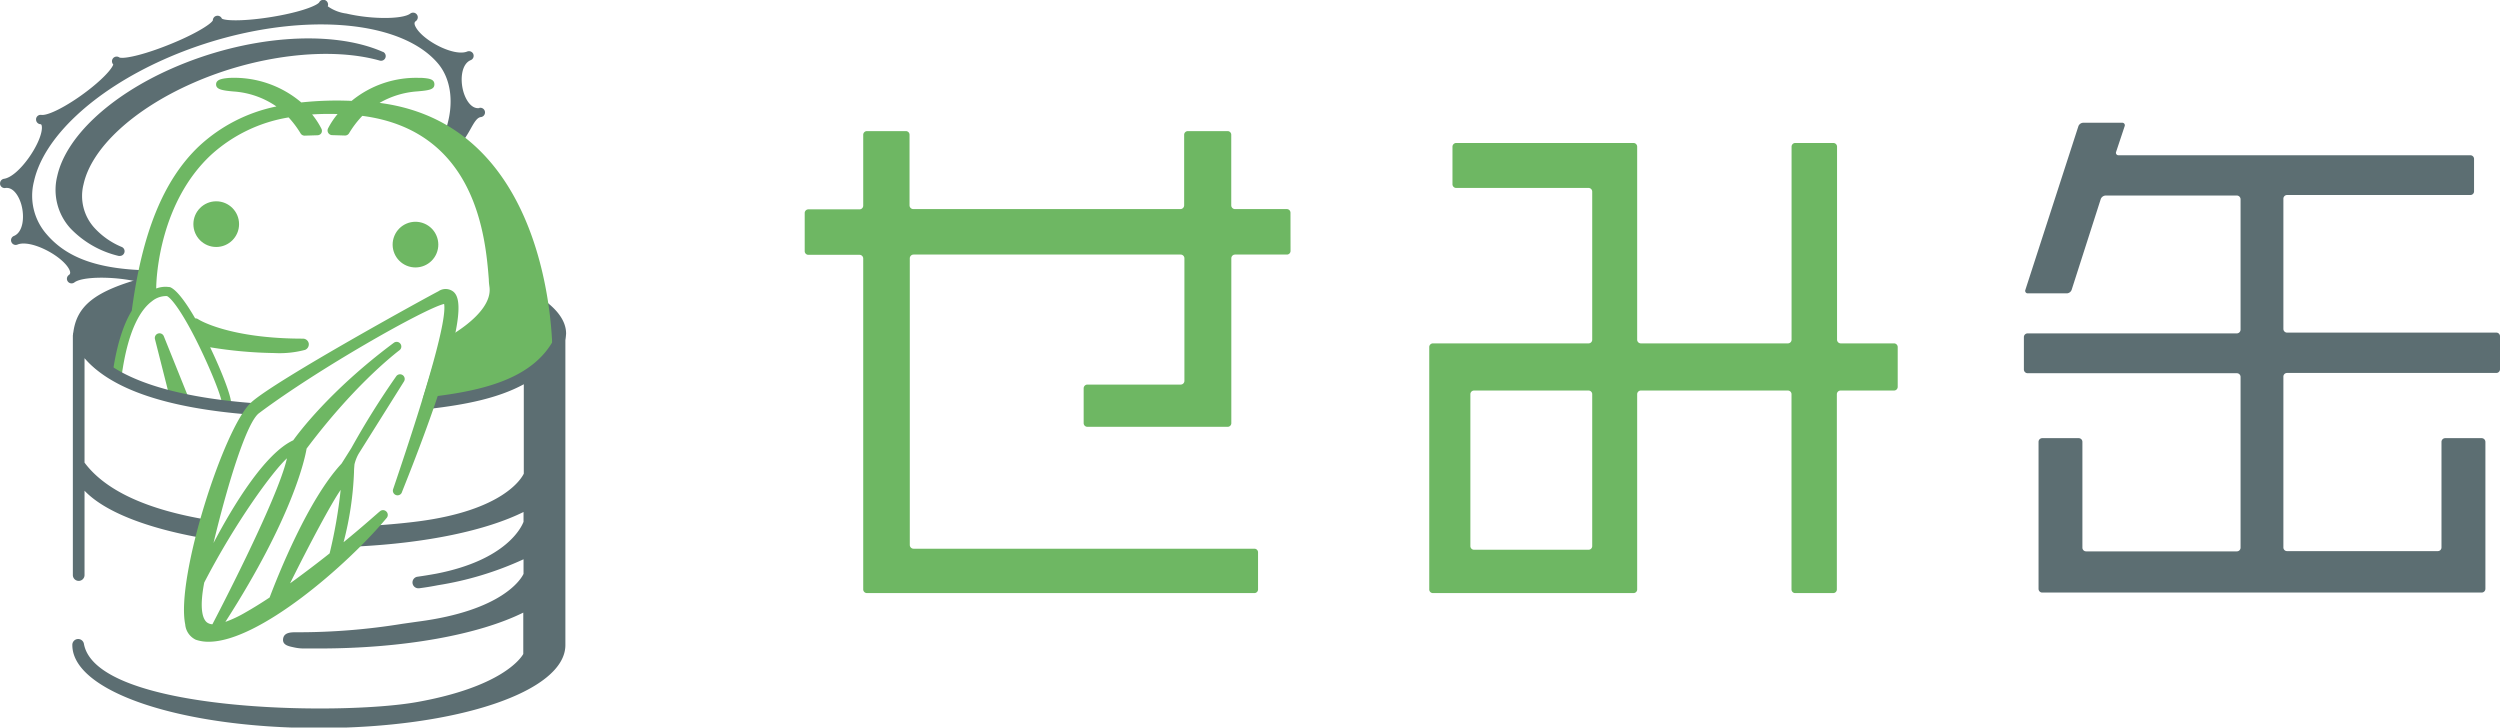 <svg id="レイヤー_2" data-name="レイヤー 2" xmlns="http://www.w3.org/2000/svg" viewBox="0 0 385.36 112.15"><defs><style>.cls-1{fill:#5c6e72;}.cls-2{fill:#6eb763;}</style></defs><path class="cls-1" d="M225.59,250.64c.46-.22,1-.47.87-.64l-1.09-1.82a.72.72,0,0,0-.8-.32c-7.63,2.07-10.51,4.33-11,8.64-.17,1.34,2.45,5.27,4.65,6l1.9.77a.76.76,0,0,0,.27.05.73.73,0,0,0,.35-.09c.19-.11.57-.48.36-.51s-.45-.64-.42-1.54C221.23,258.74,222.69,253.74,225.59,250.64Z" transform="translate(-202.29 -205.08)"/><path class="cls-1" d="M284.52,250.27a.73.73,0,0,0-1.08.75l1.1,6a.68.68,0,0,0,.16.33l2.23,2.65a.68.68,0,0,0,.55.26h0A.69.69,0,0,0,288,260a5.74,5.74,0,0,0,1.55-3.45C289.58,254.37,287.87,252.24,284.52,250.27Z" transform="translate(-202.29 -205.08)"/><path class="cls-1" d="M261.33,213.09c-8-3.54-21.1-2.51-32.58,2.56-9.55,4.21-16.31,10.57-17.64,16.59a8.8,8.8,0,0,0,2,8,15.11,15.11,0,0,0,7.47,4.29.63.63,0,0,0,.19,0,.72.72,0,0,0,.68-.48.71.71,0,0,0-.39-.9,11.84,11.84,0,0,1-4.21-2.94h0a7.3,7.3,0,0,1-1.68-6.73c1.23-5.58,7.67-11.55,16.81-15.58,9.75-4.31,21.08-5.67,28.85-3.48a.72.72,0,0,0,.49-1.35Z" transform="translate(-202.29 -205.08)"/><path class="cls-1" d="M276.18,221.74h0c-1.24.18-2.12-1.29-2.48-2.6-.52-1.91-.24-4.22,1.15-4.79a.71.71,0,0,0,.45-.66.92.92,0,0,0-.05-.28.73.73,0,0,0-.94-.39c-2,.82-6.71-1.62-7.9-3.7-.41-.7-.15-.9,0-1a.75.75,0,0,0,.28-.58.7.7,0,0,0-.15-.43.72.72,0,0,0-1-.14c-1.17.9-6,.91-9.85,0a6.31,6.31,0,0,1-2.88-1.12.65.65,0,0,0,.05-.27.74.74,0,0,0-.36-.63.72.72,0,0,0-1,.28c-.22.38-2.08,1.28-6.13,2.05-4.65.88-8.23.87-8.88.47a.72.72,0,0,0-.81-.43.71.71,0,0,0-.58.7v0c-.31.63-3.19,2.42-7.79,4.15-3.87,1.46-6.21,1.79-6.63,1.56a.72.72,0,0,0-1,.18.71.71,0,0,0-.13.41.74.74,0,0,0,.2.5c-.09.32-.66,1.27-2.61,2.95-3.14,2.7-7.18,5-8.48,4.82a.71.71,0,0,0-.81.61.41.41,0,0,0,0,.11.72.72,0,0,0,.62.71c.12,0,.27,0,.28.53,0,2.35-3.54,7.55-5.84,7.89a.71.71,0,0,0-.61.71.41.41,0,0,0,0,.11.71.71,0,0,0,.81.6c1.24-.19,2.12,1.29,2.48,2.6.52,1.91.24,4.22-1.15,4.79a.71.71,0,0,0-.45.67.66.66,0,0,0,.06.27.71.71,0,0,0,.93.39c2-.82,6.71,1.62,7.91,3.7.4.7.15.9,0,1h0a.71.71,0,0,0-.14,1,.72.72,0,0,0,1,.14h0c1.5-1.15,8.21-.9,11.4.41a.67.67,0,0,0,.28.06.72.72,0,0,0,.64-1l-.47-.94a.73.73,0,0,0-.63-.4c-7.55-.2-12.32-1.89-15.44-5.5a9,9,0,0,1-2-8.23c1.49-6.72,9.13-13.9,19.94-18.74,16.63-7.44,35.59-7.21,42.26.5,2.12,2.44,2.6,6.27,1.29,10.24a.71.71,0,0,0,.25.8l1.44,1.07a.7.7,0,0,0,.54.13.74.74,0,0,0,.48-.29,19.54,19.54,0,0,0,1.07-1.73c.56-1,1-1.78,1.58-1.87h0a.72.72,0,1,0-.21-1.42Z" transform="translate(-202.29 -205.08)"/><path class="cls-2" d="M227.55,256.93a.72.72,0,0,0-1.37.44l2.28,9a.71.71,0,0,0,.45.5l1.58.57a.69.69,0,0,0,.24.05.73.73,0,0,0,.52-.22.71.71,0,0,0,.15-.77Z" transform="translate(-202.29 -205.08)"/><circle class="cls-2" cx="266.34" cy="242.79" r="3.52" transform="translate(-262.19 190.86) rotate(-67.5)"/><circle class="cls-2" cx="33.33" cy="34.55" r="3.52"/><path class="cls-2" d="M260.8,220.94a13.44,13.44,0,0,1,5.79-1.77c1.8-.16,2.66-.27,2.66-1.09s-.85-.92-2-1h-.47a15.65,15.65,0,0,0-10.29,3.55,51.36,51.36,0,0,0-7.76.24,16,16,0,0,0-11.13-3.78c-1.12.1-2,.25-2,1s.87.93,2.66,1.09a13.14,13.14,0,0,1,6.64,2.31,24.74,24.74,0,0,0-12,6.19c-5.41,5.18-8.7,13.26-10.3,25.3-1.41,2.32-2.41,5.67-3,10l1.42.19c1-7.5,3.09-10.48,4.7-11.66a3.45,3.45,0,0,1,2.31-.79c.79.38,2.62,2.9,5,7.8,2,4.13,3.44,7.88,3.44,8.66h1.44c0-1.08-1.42-4.8-3.23-8.57a66.26,66.26,0,0,0,9.89.89,15.27,15.27,0,0,0,4.75-.49.92.92,0,0,0,.56-1,.91.91,0,0,0-.89-.73h0c-11.39,0-16.1-2.93-16.16-3a.84.84,0,0,0-.46-.13c-1.44-2.49-2.88-4.44-3.9-4.82l-.1,0a4,4,0,0,0-2,.22c0-1.94.63-13.33,8.48-20.62a23.38,23.38,0,0,1,11.93-5.75,15.3,15.3,0,0,1,1.85,2.47.72.72,0,0,0,.61.34h0l2-.06a.72.72,0,0,0,.59-.34.74.74,0,0,0,0-.68,12.25,12.25,0,0,0-1.43-2.19q1.9-.12,3.93-.06a11.69,11.69,0,0,0-1.49,2.25.72.72,0,0,0,.63,1l2,.06h0a.72.72,0,0,0,.62-.34,15,15,0,0,1,2.05-2.69c17.63,2.3,19,18.88,19.5,25.22,0,.49.07.91.11,1.25.45,4.24-7.19,8.06-7.27,8.1a.72.72,0,0,0-.37.43l-2.62,8.49a.73.73,0,0,0,.69.93h.1a61.9,61.9,0,0,0,18.77-6.11.7.7,0,0,0,.38-.61C287.54,260.28,288.22,224.49,260.8,220.94Z" transform="translate(-202.29 -205.08)"/><path class="cls-1" d="M214.42,294.62a.9.9,0,0,0,.9-.9v-13c3,3.16,9.4,5.77,18.45,7.34h.16a.91.91,0,0,0,.85-.6l.36-1.05a.91.91,0,0,0-.7-1.18c-9.48-1.56-15.91-4.53-19.12-8.84v-16.1C219.42,265.07,228,268,241,269H241a.9.9,0,0,0,.07-1.8c-9.8-.76-22.22-3.13-25.75-10.11l0-.05v-.18a.9.9,0,0,0-1.8,0v36.84A.9.9,0,0,0,214.42,294.62Z" transform="translate(-202.29 -205.08)"/><path class="cls-1" d="M287.77,256.59v.61c-3.28,6.37-11.25,8.14-19.38,9.09a.9.9,0,0,0,.1,1.8h.11c5.21-.61,10.36-1.56,14.43-3.78v13.78c-.38.8-3.26,5.67-16.3,7.36-1.54.2-4.1.48-7.54.69a1,1,0,0,0-.44.14l-2.16,1.4a.9.9,0,0,0,.49,1.65h0c11.06-.53,20.19-2.5,25.91-5.33v1.51c-.29.77-2.59,5.89-13.46,8-.93.17-1.9.33-2.89.47a.89.89,0,0,0-.76,1,.9.9,0,0,0,.89.78h.12c1-.13,2-.29,2.89-.47a50.38,50.38,0,0,0,13.21-4v2.25c-.38.8-3.26,5.67-16.3,7.36l-2.4.34a100.11,100.11,0,0,1-16.36,1.3c-.74,0-1.86,0-2,1s.89,1.16,1.77,1.35a6.93,6.93,0,0,0,1.56.15c.39,0,.77,0,1.14,0s.71,0,1.07,0c13.24,0,24.7-2.17,31.48-5.53v6.38c-.46.8-3.53,5.1-16.34,7.4-12,2.15-49.42,1.53-51.38-8.94a.9.9,0,0,0-1.79.16c0,7.17,16.71,12.79,38,12.79s38-5.62,38-12.79V256.59Z" transform="translate(-202.29 -205.08)"/><path class="cls-2" d="M272.21,250.07a1.94,1.94,0,0,0-2.36-.08c-1,.48-25.08,13.68-28.85,17.13-4.19,3.83-11.63,27-10.16,34.2a2.87,2.87,0,0,0,1.63,2.37,5.88,5.88,0,0,0,2,.31c7.67,0,21.25-11.69,27.42-19.08a.72.72,0,0,0-.06-1,.71.71,0,0,0-1,0c-.05,0-2.3,2.06-5.58,4.74a50,50,0,0,0,1.61-10.84c0-.46.05-.85.07-1.16a6.21,6.21,0,0,1,.65-1.65l7-11.16a.72.72,0,0,0-1.2-.79,126,126,0,0,0-6.94,11.1l-1.5,2.38c-5.16,5.54-9.8,17.23-11.09,20.64-1.27.84-2.52,1.62-3.74,2.31a18,18,0,0,1-3.08,1.45c10.43-16.22,12.28-25.26,12.52-26.71,7.08-9.43,13-14.12,14.1-15l.21-.16a.71.71,0,0,0,.15-1,.72.72,0,0,0-1-.16l-.39.29c-9.5,7.15-14.3,13.59-15.13,14.75-4.34,2-9.23,10-12.29,15.83,2.31-9.6,5.15-18.59,7-20,9.19-6.89,25.63-16.18,28.55-16.85.41,2.41-2.24,12-7.88,28.61a.72.72,0,0,0,1.34.5c0-.07,2.86-7,5.28-14.1C273.87,253.83,273.25,251,272.21,250.07ZM247,295c3.08-6.19,6.31-12.25,7.8-14.41a74.29,74.29,0,0,1-1.7,9.79C251.25,291.85,249.16,293.44,247,295Zm-.48-19.27c-1.44,6.44-11.35,25.31-11.49,25.58a1.53,1.53,0,0,1-.81-.27c-.55-.4-1.3-1.74-.45-6.16C238.58,285.58,244.35,277.69,246.55,275.7Z" transform="translate(-202.29 -205.08)"/><path class="cls-2" d="M401.22,243.76a.56.56,0,0,1-.56.56h-8a.58.58,0,0,0-.57.57v25.42a.56.56,0,0,1-.56.56H369.9a.57.57,0,0,1-.57-.56v-5.38a.58.58,0,0,1,.57-.57h14.39a.57.57,0,0,0,.57-.57v-18.9a.58.58,0,0,0-.57-.57H343.1a.58.58,0,0,0-.57.57v44.2a.58.58,0,0,0,.57.57h52.55a.56.56,0,0,1,.56.56v5.71a.56.56,0,0,1-.56.57H335.92a.57.57,0,0,1-.57-.57v-51a.57.57,0,0,0-.56-.57H326.9a.57.57,0,0,1-.57-.56v-5.88a.57.57,0,0,1,.57-.57h7.89a.57.57,0,0,0,.56-.57V225.85a.57.57,0,0,1,.57-.56h6a.56.56,0,0,1,.57.56v10.89a.58.58,0,0,0,.57.57h41.19a.58.58,0,0,0,.57-.57V225.85a.57.57,0,0,1,.57-.56h6.13a.56.56,0,0,1,.56.56v10.89a.58.58,0,0,0,.57.57h8a.56.56,0,0,1,.56.57Z" transform="translate(-202.29 -205.08)"/><path class="cls-2" d="M494.81,264.71a.57.57,0,0,1-.57.57H486a.57.57,0,0,0-.57.56v30.09a.56.56,0,0,1-.57.57H479a.56.56,0,0,1-.56-.57V265.84a.57.57,0,0,0-.57-.56H455.22a.57.57,0,0,0-.57.56v30.09a.56.56,0,0,1-.56.57H423.16a.56.56,0,0,1-.56-.57V258.58a.57.57,0,0,1,.56-.57h24a.56.56,0,0,0,.56-.56V234.62a.57.57,0,0,0-.56-.57H426.75a.57.57,0,0,1-.57-.57v-5.79a.58.58,0,0,1,.57-.57h27.34a.57.57,0,0,1,.56.57v29.76a.57.57,0,0,0,.57.56h22.66a.57.57,0,0,0,.57-.56V227.69a.57.57,0,0,1,.56-.57h5.88a.57.57,0,0,1,.57.57v29.76a.57.57,0,0,0,.57.56h8.21a.57.57,0,0,1,.57.57Zm-47.65,25.11a.56.56,0,0,0,.56-.56V265.84a.56.56,0,0,0-.56-.56H429.51a.56.56,0,0,0-.57.56v23.42a.56.56,0,0,0,.57.56Z" transform="translate(-202.29 -205.08)"/><path class="cls-1" d="M587.65,262a.57.57,0,0,1-.57.57H554.82a.56.56,0,0,0-.56.56v26.34a.56.56,0,0,0,.56.56h23.25a.56.56,0,0,0,.56-.56V273.19a.58.58,0,0,1,.57-.57h5.63a.58.58,0,0,1,.57.57v22.66a.58.58,0,0,1-.57.57H517.09a.57.57,0,0,1-.57-.57V273.19a.57.57,0,0,1,.57-.57h5.62a.57.57,0,0,1,.57.57v16.32a.57.57,0,0,0,.57.56h23.24a.57.57,0,0,0,.57-.56V263.17a.57.57,0,0,0-.57-.56H514.83a.58.58,0,0,1-.57-.57v-5a.57.57,0,0,1,.57-.57h32.26a.58.58,0,0,0,.57-.57V235.79a.58.58,0,0,0-.57-.57H526.85a.85.85,0,0,0-.74.54l-4.49,14a.83.83,0,0,1-.74.54h-6a.39.39,0,0,1-.39-.54l8.17-25.22a.83.83,0,0,1,.74-.54h6a.39.39,0,0,1,.39.54l-1.31,3.94a.38.38,0,0,0,.39.53h54.21a.57.57,0,0,1,.57.57v5a.56.56,0,0,1-.57.56H554.82a.57.57,0,0,0-.56.57v20.07a.57.57,0,0,0,.56.57h32.26a.56.56,0,0,1,.57.57Z" transform="translate(-202.29 -205.08)"/></svg>